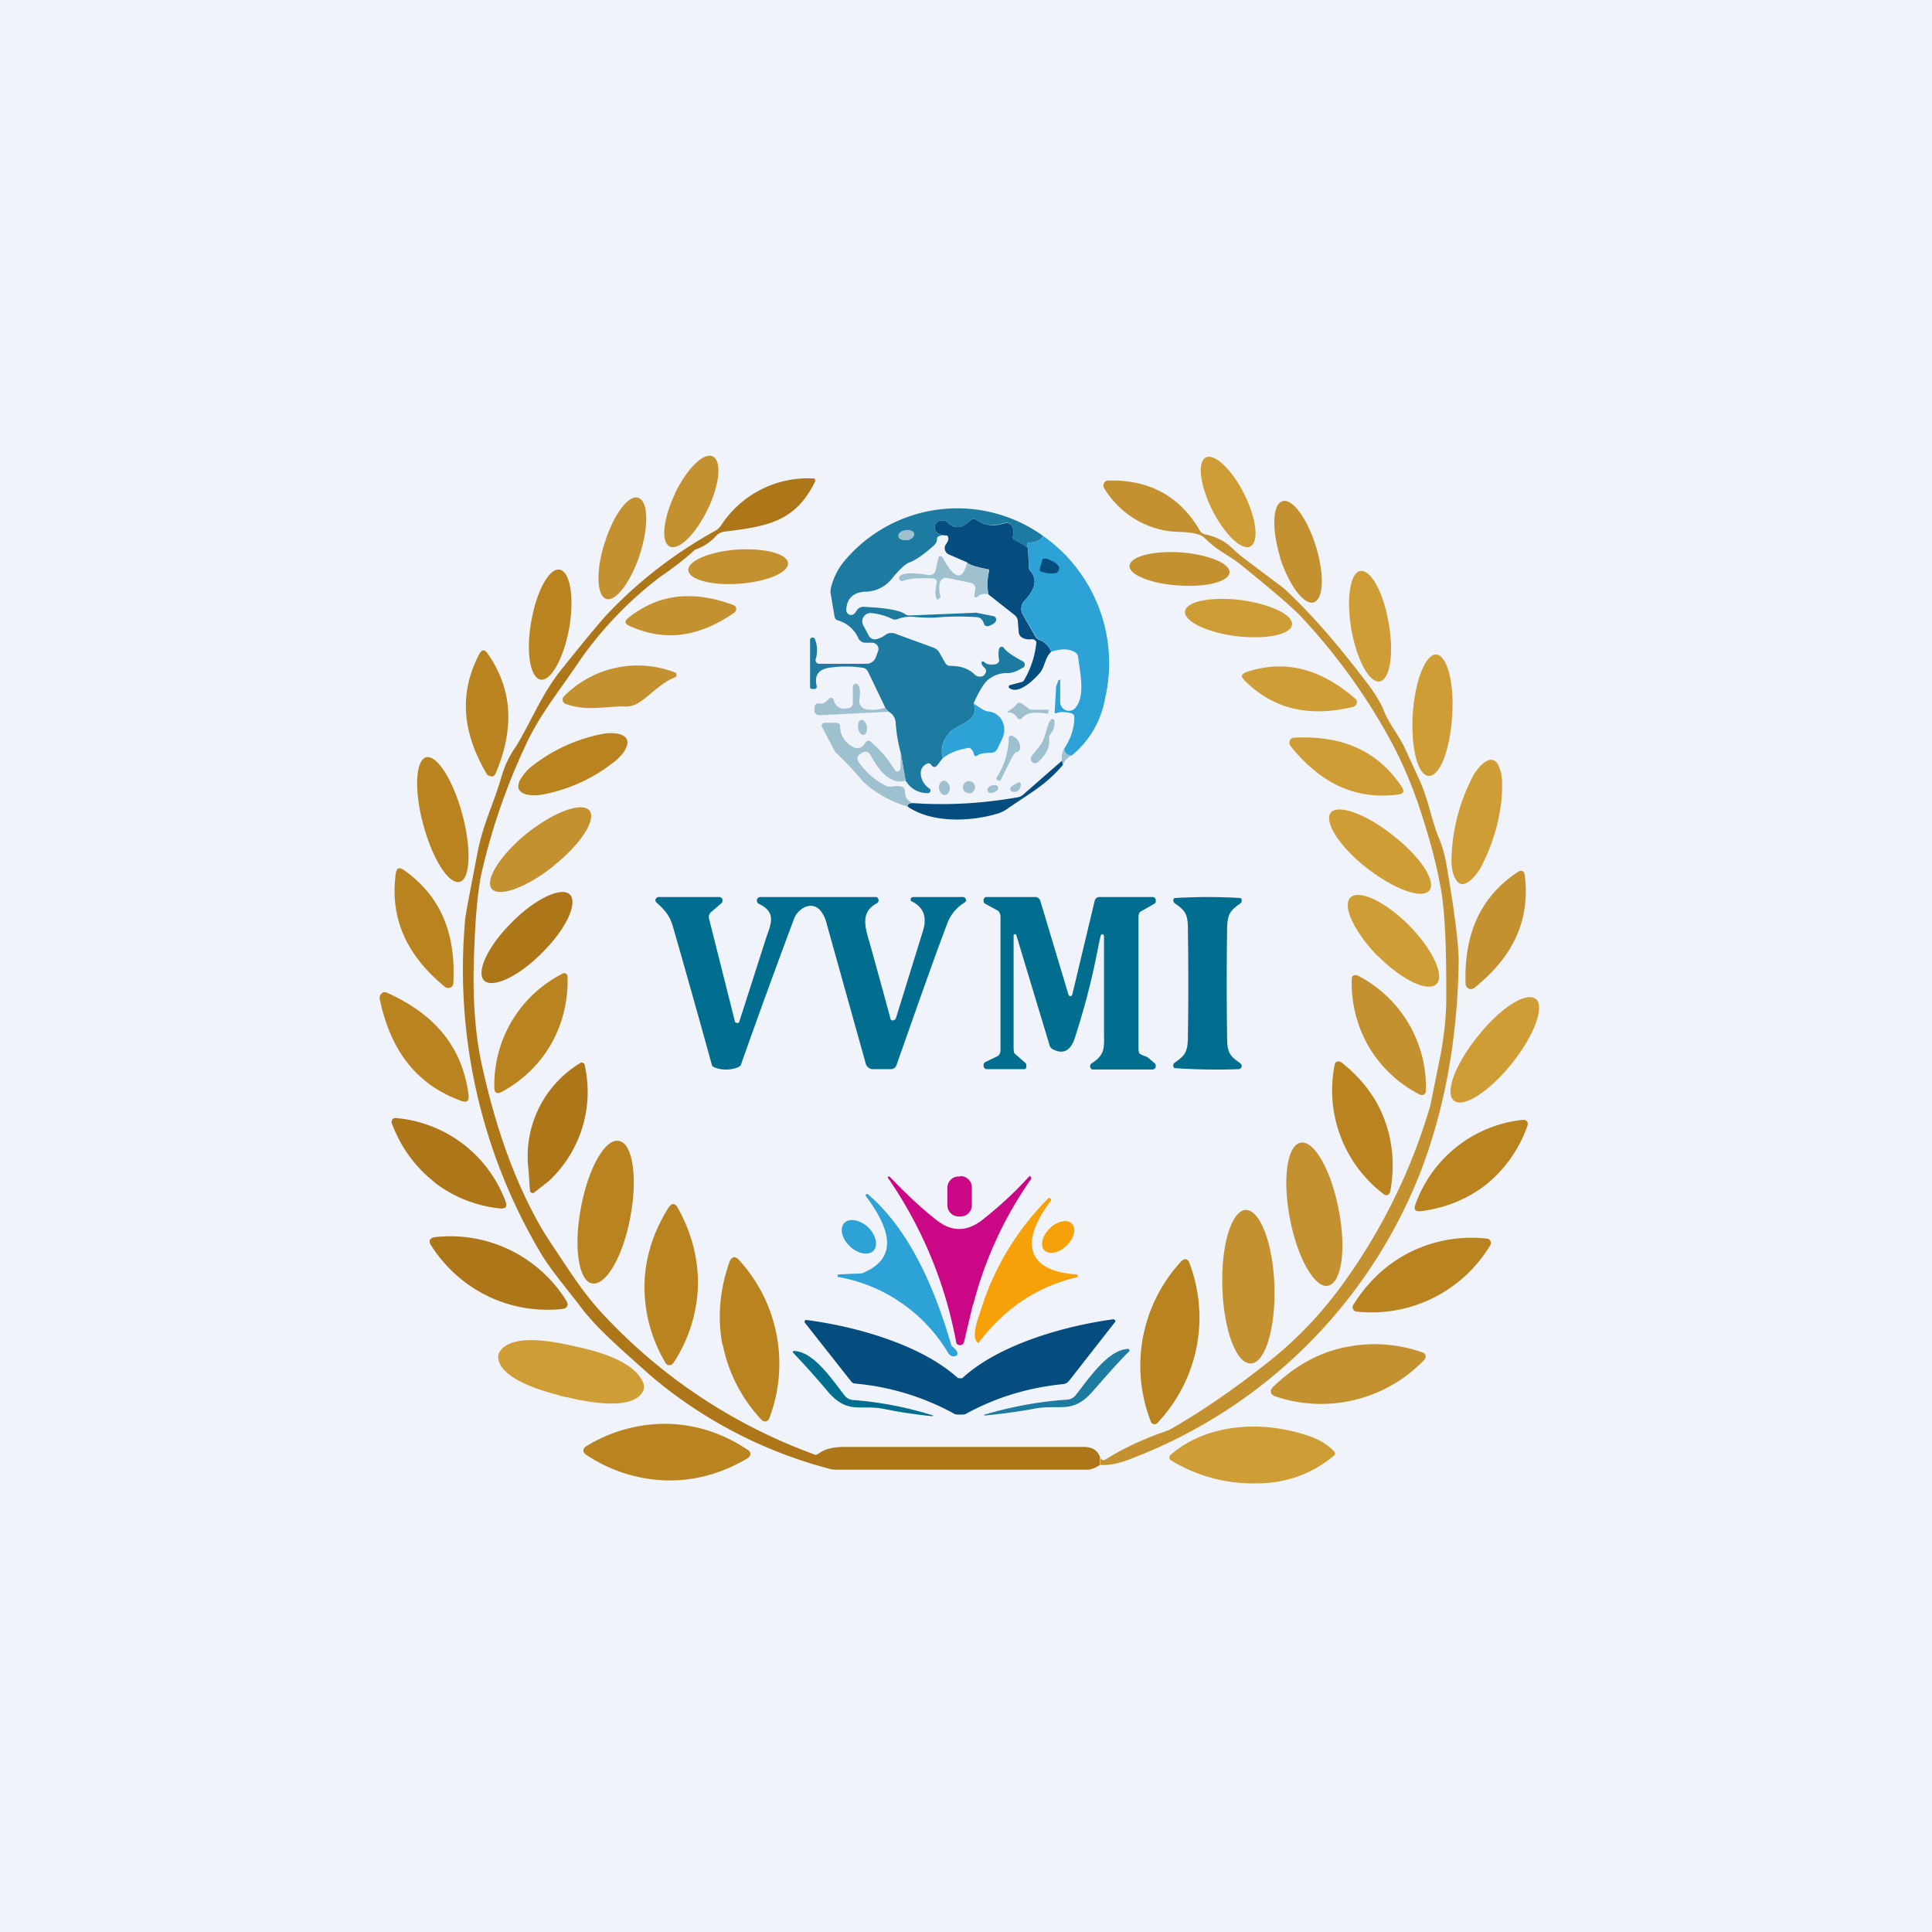 <!-- by TradingView --><svg width="56" height="56" viewBox="0 0 56 56" xmlns="http://www.w3.org/2000/svg"><path fill="#F0F3FA" d="M0 0h56v56H0z"/><path d="M19.57 14.3c-.35.73-.42 1.41-.16 1.54.26.13.75-.35 1.1-1.07.35-.72.42-1.41.15-1.54-.26-.13-.75.35-1.1 1.08Z" fill="#C49130"/><path d="M35.14 14.79c.36.71.86 1.18 1.1 1.05.26-.13.18-.81-.18-1.53-.36-.71-.86-1.18-1.11-1.05-.25.13-.17.81.19 1.53Z" fill="#CE9D35"/><path d="M31.88 42.22v.24a.7.7 0 0 1-.34.14h-7.31a.88.88 0 0 1-.24-.04 13.15 13.15 0 0 1-5.17-2.72c-.72-.65-1.48-1.29-1.96-1.92-.43-.57-.9-1.11-1.2-1.62a16.1 16.1 0 0 1-2.18-9.61c0-.12.13-.77.36-1.97.16-.84.47-1.42.7-2.22.08-.28.21-.57.4-.84.45-.72.76-1.56 1.37-2.3.59-.74 1-1.23 1.21-1.47.92-.99 1.99-1.83 3.22-2.51a.5.5 0 0 0 .16-.15 3 3 0 0 1 2.7-1.36l.02.02a.08.08 0 0 1 0 .08c-.58 1.18-1.43 1.29-2.62 1.44a.4.4 0 0 0-.26.14 1.4 1.4 0 0 1-.59.38 9 9 0 0 1-1 .78 10.9 10.9 0 0 0-2.3 2.37c-.64.96-1.23 1.65-1.66 2.62a18.31 18.31 0 0 0-1.24 3.64c-.12.58-.19 1.48-.22 2.7-.02 1.02.05 1.92.21 2.7.4 1.88.97 3.5 1.75 4.85.1.18.4.63.87 1.33.32.47.65.9 1 1.26a15.68 15.68 0 0 0 6.08 3.99c.03 0 .05-.02.08-.03.18-.14.43-.2.75-.2h6.94c.25 0 .4.1.47.28Z" fill="#AD7619"/><path d="M31.89 42.46v-.24l.02.06a.08.08 0 0 0 .08.04h.03c.5-.32 1.06-.58 1.67-.8.1-.03.2-.07.3-.13.87-.5 1.8-1.14 2.77-1.91.85-.67 1.6-1.46 2.26-2.4a16.83 16.83 0 0 0 2.44-5.04l.3-1.49c.1-.54.15-1.04.16-1.5.01-1.59-.04-2.7-.17-3.36-.12-.68-.33-1.44-.6-2.26-.26-.78-.58-1.5-.94-2.14a17.38 17.38 0 0 0-2.53-3.45c-.23-.24-.81-.74-1.75-1.5-.39-.3-.6-.34-1.03-.76a.38.38 0 0 0-.14-.08c-.3-.11-.67-.06-.98-.12A2.62 2.62 0 0 1 32 14.14a.13.13 0 0 1 0-.13.13.13 0 0 1 .1-.08c1.2-.04 2.1.45 2.68 1.45a.23.23 0 0 0 .16.11c.33.07.61.22.84.46l.18.16 1.25.94c.77.71 1.57 1.63 2.41 2.74.26.34.42.62.5.83.16.4.43.68.63 1.13l.39.85c.26.56.35 1.17.57 1.7.1.24.18.52.23.84.24 1.4.35 2.33.34 2.8-.04 2.18-.4 4.15-1.07 5.94a14.57 14.57 0 0 1-8.42 8.4c-.35.14-.65.2-.9.18ZM17.53 15.72c-.26.81-.24 1.54.04 1.64.28.09.72-.5.98-1.3.26-.81.24-1.54-.05-1.63-.28-.1-.72.49-.97 1.3ZM37.1 16.16c.26.8.7 1.39.98 1.3.29-.1.31-.82.06-1.63-.25-.81-.69-1.4-.97-1.3-.29.09-.31.82-.06 1.63Z" fill="#C49130"/><path d="M30.23 15.53c-.05.12-.18.19-.4.2-.07 0-.08.05-.03.16a.88.88 0 0 0-.36-.2.12.12 0 0 1-.07-.06.13.13 0 0 1-.01-.1c.03-.13.01-.24-.05-.31a.19.19 0 0 0-.2-.06c-.31.1-.58.07-.8-.09a.14.14 0 0 0-.19.02c-.23.23-.44.25-.65.06a.25.25 0 0 0-.13-.06c-.05-.01-.1 0-.14.02a.2.2 0 0 0-.1.23c.05.13.16.19.35.18a.5.5 0 0 0-.23.02.1.1 0 0 0-.05.04.1.1 0 0 0-.01.06.27.27 0 0 1-.09.17c-.3.27-.55.44-.73.5-.11.05-.27.2-.47.44a1 1 0 0 1-.75.4c-.36 0-.58.18-.59.53a.14.14 0 0 0 .1.14.14.14 0 0 0 .15-.05l.07-.1a.23.23 0 0 1 .2-.08c.64.03 1.04.1 1.2.22.03.02.07.03.11.03l1.93-.08h.01l.5.1a.1.1 0 0 1 .06.15c-.03.06-.1.1-.21.14h-.04a.1.1 0 0 1-.09-.07c-.03-.11-.1-.18-.19-.19a7.4 7.4 0 0 0-1.2.01c-.2.01-.38 0-.55-.01-.2-.03-.39-.01-.55.05a.2.2 0 0 1-.17 0 1.76 1.76 0 0 0-.6-.17.25.25 0 0 0-.23.11.25.25 0 0 0 0 .26l.16.3a.2.2 0 0 0 .2.09c.1-.02.2-.07.31-.15a.23.23 0 0 1 .1-.03h.1l1.15.42c.08.03.14.08.18.15l.17.3a.16.16 0 0 0 .14.08c.3 0 .54.08.71.25.05.05.11.07.18.06.06 0 .11-.04.14-.11a.1.1 0 0 0 .01-.07.1.1 0 0 0-.03-.06c-.07-.06-.1-.12-.1-.15v-.03l.02-.02h.02l.03.01c.07.08.19.1.35.07a.12.12 0 0 0 .09-.13.73.73 0 0 1 0-.32.07.07 0 0 1 .06-.05.07.07 0 0 1 .07.02c.07.11.26.24.56.4a.11.11 0 0 1 .05.12l-.01.04-.2.11a.68.68 0 0 1-.28.07.84.84 0 0 0-.62.24c-.12.13-.24.35-.37.64.16.44-.29.57-.57.74a.46.46 0 0 0-.1.08c-.22.23-.3.49-.22.76l-.17.22a.1.1 0 0 1-.08.04.1.1 0 0 1-.08-.05c-.04-.06-.08-.07-.14-.04-.3.15-.16.56.07.71a.07.07 0 0 1 .04.08.08.08 0 0 1-.07.06c-.27 0-.49-.11-.65-.36l-.14-.8a4.62 4.62 0 0 1-.15-.9.38.38 0 0 0-.2-.3c-.06-.06-.1-.1-.1-.12l-.5-1.04a.2.2 0 0 0-.13-.11 3.23 3.23 0 0 0-.96-.01c-.34.04-.47.22-.4.53a.08.08 0 0 1-.01.07l-.03.02h-.09l-.04-.01a.06.06 0 0 1-.02-.05v-1.35a.07.07 0 0 1 .06-.08h.04l.04.04a.9.9 0 0 1 .02.6.1.1 0 0 0 .02.08.1.1 0 0 0 .08.04h1.38a.29.29 0 0 0 .27-.2l.06-.16a.18.18 0 0 0-.09-.23.18.18 0 0 0-.08-.02h-.2a.23.23 0 0 1-.2-.13.93.93 0 0 0-.6-.52.13.13 0 0 1-.06-.04.13.13 0 0 1-.03-.07l-.12-.71.01-.1c.08-.33.22-.6.43-.84a4.27 4.27 0 0 1 5.72-.69Z" fill="#1D7AA1"/><path d="m29.8 15.9.02.51c0 .06.02.12.06.16.19.23.13.51-.19.85a.34.34 0 0 0-.04.4l.36.63a.2.2 0 0 0 .1.09.6.6 0 0 1 .36.35c-.2.19-.17.45-.36.65-.18.2-.6.6-.86.4l-.01-.02v-.02a.04.04 0 0 1 .03-.04l.34-.09a.1.1 0 0 0 .07-.05 2.64 2.64 0 0 0 .36-1.11.13.13 0 0 0-.14-.08c-.1.01-.2 0-.29-.06a.19.19 0 0 1-.08-.14l-.03-.34a.24.24 0 0 0-.1-.17l-.75-.59a1.58 1.58 0 0 1 .02-.7.05.05 0 0 0-.02-.03h-.02c-.36-.07-.56-.14-.6-.2l-.53-.23a.2.2 0 0 1-.11-.13.2.2 0 0 1 .04-.18c.07-.1.08-.18.02-.24-.19 0-.3-.05-.35-.18a.2.2 0 0 1 .1-.23c.04-.02.1-.03.14-.02.05 0 .1.03.13.06.2.19.42.17.65-.06a.14.14 0 0 1 .19-.02c.22.16.49.2.8.1a.19.19 0 0 1 .2.05c.06.07.08.18.05.32-.01.03 0 .06.01.09l.07.05c.14.05.26.12.36.21Z" fill="#054D7F"/><path d="M26.3 15.66c.12-.02.21-.1.2-.19-.01-.08-.13-.13-.26-.1-.13.01-.22.1-.2.18.01.08.12.13.25.1Z" fill="#9FC1CF"/><path d="m31.05 21.9-.09-.02a.15.15 0 0 1-.1-.1l-.02-.07c.2-.3.3-.6.3-.92a.12.12 0 0 0-.1-.12c-.19-.04-.33-.04-.41 0a.04.04 0 0 1-.06-.02v-.03l.04-.68v-.03l.07-.2h.02l.01-.01h.02v.66a.26.26 0 0 0 .17.23.25.25 0 0 0 .27-.07c.3-.35.13-1.05.08-1.48a.18.18 0 0 0-.1-.14c-.17-.1-.4-.1-.68-.01a.6.6 0 0 0-.35-.35.2.2 0 0 1-.1-.09l-.37-.64a.33.33 0 0 1 .04-.39c.32-.34.38-.62.19-.85a.27.27 0 0 1-.06-.16l-.02-.52c-.05-.1-.04-.16.03-.17.22 0 .35-.07.4-.19a4.51 4.51 0 0 1 1.8 4.72 2.74 2.74 0 0 1-.98 1.66Z" fill="#2CA2D7"/><path d="M21.43 16.92c.8-.06 1.43-.32 1.41-.6-.02-.27-.68-.44-1.48-.39-.8.06-1.43.33-1.41.6.02.27.68.45 1.48.39ZM34.16 16.97c.8.06 1.46-.11 1.48-.38.01-.26-.62-.52-1.42-.58-.8-.05-1.46.12-1.48.39-.02.26.62.52 1.42.57Z" fill="#C49130"/><path d="M28.03 16.3c.04.06.24.13.6.2a.05.05 0 0 1 .04.06c-.05.22-.06.45-.02.67a.32.32 0 0 0-.32.07.05.05 0 0 1-.09-.03v-.03l.03-.17a.15.15 0 0 0-.11-.17l-.71-.15c-.05 0-.1 0-.13.03a.18.18 0 0 0-.08.11.88.88 0 0 0 .02.4.05.05 0 0 1-.02.04l-.06.06h-.01c-.07-.1-.07-.26-.02-.49a.1.1 0 0 0-.1-.13c-.4-.03-.7 0-.88.07a.09.09 0 0 1-.1-.04.09.09 0 0 1 .02-.11c.17-.13.64-.05.85-.02.04 0 .08-.01.12-.04a.17.17 0 0 0 .06-.1l.08-.36.01-.03a.07.07 0 0 1 .08-.01l.03.02c.34.65.58.7.71.16Z" fill="#9FC1CF"/><path d="m30.2 16.24.04-.05h.09c.11.04.21.09.28.14.07.06.1.11.09.15l-.02.06c0 .02-.02.04-.05.06a.29.29 0 0 1-.1.02h-.15l-.16-.04-.04-.01a.07.07 0 0 1-.04-.04.08.08 0 0 1 0-.06l.07-.23Z" fill="#054D7F"/><path d="M15.4 18c-.16.88-.04 1.64.27 1.7.3.05.67-.62.83-1.5.15-.88.03-1.63-.28-1.69-.3-.05-.67.62-.82 1.5Z" fill="#B98420"/><path d="M39.17 18.25c.16.89.53 1.56.82 1.5.3-.05.42-.8.26-1.7-.15-.88-.52-1.55-.82-1.5-.3.05-.41.82-.26 1.7Z" fill="#CE9D35"/><path d="M21.34 17.65c0 .05-.02.09-.07.12-.95.65-1.94.87-3.03.37-.07-.03-.1-.06-.11-.1 0-.04.02-.08.08-.13.94-.75 1.96-.77 3.03-.38.06.02.1.06.1.12Z" fill="#C49130"/><path d="M35.83 18.44c.86.1 1.58-.04 1.62-.33.04-.29-.63-.6-1.49-.72-.85-.1-1.58.04-1.61.33-.04.29.63.61 1.48.72Z" fill="#CE9D35"/><path d="M14.25 22.5a.15.15 0 0 1-.15-.08c-.65-1.11-.84-2.25-.21-3.46.04-.07.08-.1.12-.11.04 0 .08.03.13.1.77 1.11.73 2.27.23 3.46-.03.06-.07.1-.12.1Z" fill="#B98420"/><path d="M40.95 20.7c-.06.97.14 1.77.46 1.79.32.02.62-.75.68-1.72.07-.97-.14-1.77-.46-1.8-.31-.01-.62.76-.68 1.73Z" fill="#CE9D35"/><path d="M19.57 19.5c.01 0 .02 0 .03.02l.01.04a.07.07 0 0 1-.04.07c-.49.2-.75.58-1.13.78-.1.05-.2.07-.3.07-.58-.02-1.08.15-1.73-.07a.14.14 0 0 1-.1-.1.14.14 0 0 1 .05-.14 3 3 0 0 1 3.2-.68Z" fill="#C49130"/><path d="M39.33 20.37a.15.15 0 0 1-.11.12c-1.18.28-2.25.13-3.15-.77-.05-.05-.08-.1-.07-.14.01-.04.05-.07.13-.1 1.2-.4 2.22-.03 3.14.76.05.04.07.08.06.13Z" fill="#CE9D35"/><path d="M25.65 20.5c.01.03.05.07.12.13l-2 .1a.16.16 0 0 1-.16-.09.16.16 0 0 1 0-.06v-.07a.12.12 0 0 1 .08-.12h.06c.1.02.19-.03.28-.14a.07.07 0 0 1 .07-.02.07.07 0 0 1 .06.05c.07.23.22.3.46.24a.14.14 0 0 0 .1-.13v-.48l.01-.05a.09.09 0 0 1 .15 0c.05.08.06.22.03.42a.24.24 0 0 0 .2.28c.18.03.37.01.54-.05ZM29.22 20.65h-.01v-.03c.12-.07.2-.13.26-.21a.1.1 0 0 1 .07-.04.1.1 0 0 1 .07.02l.2.14c.02.03.06.04.1.04H30.39v.09a.04.04 0 0 1-.02.03h-.01c-.37-.07-.62-.03-.74.13a.08.08 0 0 1-.1.02.08.08 0 0 1-.03-.03.3.3 0 0 0-.27-.16Z" fill="#9FC1CF"/><path d="M27.33 21.97c-.07-.27 0-.53.22-.76a.46.46 0 0 1 .1-.08c.28-.17.73-.3.57-.74.2.14.33.22.41.23a.5.5 0 0 1 .4.24.56.56 0 0 1 .05.47c-.03.1-.1.23-.18.39a.2.2 0 0 1-.18.1c-.2 0-.33.03-.39.08a.06.06 0 0 1-.08 0l-.02-.03a.3.3 0 0 0-.09-.17c-.02-.03-.08-.03-.17 0-.24.04-.46.14-.64.27Z" fill="#2CA2D7"/><path d="M30.07 22.1a.12.12 0 0 1-.16-.02.13.13 0 0 1 0-.17l.25-.32c.16-.21.18-.6.3-.73l.03-.02h.03a.06.06 0 0 1 .04.04c.02.15-.01.27-.1.38a.22.22 0 0 0-.05.17c.02.24-.09.46-.34.67ZM24.87 21.1c.02.12.09.21.16.2.07 0 .11-.11.1-.23-.02-.12-.09-.21-.16-.2-.07 0-.11.11-.1.23Z" fill="#9FC1CF"/><path d="m26.11 21.83.14.8c-.37.1-.7-.15-1.02-.75a.17.17 0 0 0-.26-.05l-.06.04a.15.15 0 0 0-.03.2c.2.3.47.54.79.7.05.03.12.04.18.03.11-.02.2-.02.28 0a.13.13 0 0 1 .1.13c0 .18.08.3.26.36-.12-.02-.18.01-.18.09a3.26 3.26 0 0 1-1.3-.73 8.94 8.94 0 0 0-.8-.85l-.38-.72a.09.09 0 0 1 .03-.12l.04-.01h.35a.1.1 0 0 1 .1.1c0 .2.08.37.24.51.2.18.37.17.5-.04a.1.1 0 0 1 .07-.05.1.1 0 0 1 .08.03c.28.24.51.51.69.81a.1.1 0 0 0 .1.05.1.1 0 0 0 .07-.09l.01-.44Z" fill="#9FC1CF"/><path d="M18.17 21.43c.03.07.02.16-.03.26-.04.1-.13.21-.26.33a4.74 4.74 0 0 1-2.21 1.02 1.2 1.2 0 0 1-.41-.01c-.11-.03-.18-.08-.22-.15-.03-.07-.02-.16.03-.26s.14-.22.26-.34a4.74 4.74 0 0 1 2.21-1.02c.17-.02.3-.01.42.02.1.03.18.08.21.15Z" fill="#B98420"/><path d="M29.34 21.33c.12.04.2.14.23.3a.16.16 0 0 1-.08.17h-.03a.39.39 0 0 0-.13.16l-.33.66-.02.01h-.02l-.05-.02h-.02v-.02l-.01-.02v-.02a2.18 2.18 0 0 0 .36-1.18.08.08 0 0 1 .06-.05h.04Z" fill="#9FC1CF"/><path d="M37.38 21.48c.02-.06.07-.1.14-.1 1.27-.06 2.35.3 3.1 1.41.05.07.07.13.05.17-.01.03-.06.06-.15.07-1.32.17-2.3-.4-3.11-1.4-.04-.06-.05-.1-.03-.15Z" fill="#CE9D35"/><path d="m30.84 21.7.03.08a.15.15 0 0 0 .1.1l.08.03a.43.43 0 0 0-.24.27l-.03-.13a.54.54 0 0 1 .06-.34Z" fill="#9FC1CF"/><path d="M12.27 23.91c.27 1 .74 1.74 1.06 1.65.3-.08.34-.96.07-1.96s-.74-1.73-1.05-1.65c-.31.09-.35.97-.08 1.96Z" fill="#B98420"/><path d="M42.34 25.62c-.07-.02-.13-.09-.18-.2-.05-.1-.08-.25-.09-.43a5.46 5.46 0 0 1 .65-2.54c.2-.31.4-.46.55-.42.07.02.14.08.18.2.05.1.08.25.09.43 0 .18 0 .4-.03.62a5.43 5.43 0 0 1-.62 1.92c-.2.3-.4.46-.55.42Z" fill="#CE9D35"/><path d="M30.8 22.18c-.5.6-1.05.87-1.61 1.27a1 1 0 0 1-.3.14c-.75.22-1.87.28-2.58-.21 0-.08.06-.1.18-.1 1.04.07 2.04 0 3.01-.17a.33.33 0 0 0 .16-.08l1.12-.98.03.13Z" fill="#054D7F"/><path d="M27.22 22.86c.02.11.1.2.18.18.09-.01.14-.11.13-.23-.02-.1-.1-.19-.19-.18-.08.02-.14.12-.12.23ZM28.09 23c.1 0 .17-.09.17-.18 0-.1-.07-.18-.17-.18s-.18.08-.18.18c0 .1.08.17.18.17ZM29.5 22.69a.06.06 0 0 1 .07 0 .06.06 0 0 1 .02.06c-.02.15-.1.22-.23.2a.08.08 0 0 1-.07-.05.08.08 0 0 1 0-.07c.03-.04.1-.09.21-.14ZM28.81 22.97c.09-.04.14-.1.12-.16-.03-.06-.11-.07-.2-.04-.08.04-.13.1-.1.16.02.06.1.07.18.04Z" fill="#9FC1CF"/><path d="M16.04 25.1c.79-.62 1.25-1.34 1.05-1.6-.21-.27-1.01.02-1.8.64-.78.63-1.24 1.35-1.04 1.62.21.26 1.01-.03 1.8-.66Z" fill="#C49130"/><path d="M39.63 25.17c.8.62 1.6.9 1.8.64.21-.27-.27-.99-1.06-1.6-.79-.63-1.6-.91-1.8-.65-.2.27.27 1 1.06 1.61Z" fill="#CE9D35"/><path d="M11.55 25.17c.04-.01.09 0 .16.05 1.13.8 1.5 1.93 1.43 3.27 0 .07-.03.11-.08.13a.16.16 0 0 1-.17-.02c-1.03-.85-1.6-1.89-1.42-3.27.01-.09.04-.14.08-.16Z" fill="#B98420"/><path d="M42.58 28.66a.16.16 0 0 1-.1-.15c-.04-1.33.35-2.45 1.49-3.22.07-.05.12-.06.16-.04.04.01.06.07.07.15.16 1.38-.43 2.4-1.46 3.23-.06.04-.1.05-.16.03Z" fill="#C49130"/><path d="M15.71 27.62c.69-.68 1.05-1.44.81-1.69-.24-.24-1 .11-1.68.8-.69.68-1.05 1.44-.81 1.69.24.24 1-.11 1.68-.8Z" fill="#AD7619"/><path d="M39.95 27.72c.69.69 1.44 1.05 1.69.8.24-.25-.12-1.01-.8-1.7-.7-.7-1.46-1.05-1.7-.8s.12 1 .8 1.7Z" fill="#CE9D35"/><path d="M26.43 26.13a.06.06 0 0 1-.03-.03.07.07 0 0 1 .02-.08l.04-.02h1.46l.05.02.03.05a.1.1 0 0 1 0 .05l-.04.04a1.2 1.2 0 0 0-.5.6c-.38 1-.86 2.37-1.47 4.1a.2.2 0 0 1-.07.1.18.18 0 0 1-.1.03h-.54a.18.18 0 0 1-.1-.04.2.2 0 0 1-.08-.1l-1.14-4.08a.9.9 0 0 0-.2-.4c-.27-.27-.64-.01-.74.25a240.45 240.45 0 0 0-1.55 4.26.24.24 0 0 1-.09.06.93.93 0 0 1-.67 0 .2.2 0 0 1-.07-.05 367.21 367.21 0 0 0-1.14-4.05c-.1-.32-.23-.46-.47-.68a.09.09 0 0 1-.03-.05.1.1 0 0 1 0-.05l.04-.04a.08.08 0 0 1 .05-.02h1.76a.1.1 0 0 1 .05.02.1.1 0 0 1 .04.05.1.1 0 0 1 0 .06.1.1 0 0 1-.03.05l-.3.26a.18.18 0 0 0-.06.18l.75 2.98c0 .02.01.03.03.04l.03.01h.05l.02-.04.75-2.34c.13-.43.38-.8-.18-1.07a.1.1 0 0 1-.05-.05.1.1 0 0 1 .03-.13.1.1 0 0 1 .06-.02h3.34c.02 0 .04 0 .05.02a.1.1 0 0 1 .03.11.1.1 0 0 1-.04.05c-.54.28-.31.79-.17 1.3a290.24 290.24 0 0 1 .57 2.08.1.1 0 0 0 .15-.05l.78-2.52c.13-.4.02-.7-.32-.86ZM32 27.13l-.01-.03-.03-.02h-.03l-.02.03c-.08.23-.19 1.22-.75 2.96-.12.38-.33.5-.63.35a.2.2 0 0 1-.07-.05.23.23 0 0 1-.04-.08l-.96-3.18a.05.05 0 0 0-.02-.03h-.03l-.03.01v3.31l.01.1c.01.03.03.05.06.07l.27.24a.1.1 0 0 1 .03.05v.07a.1.1 0 0 1-.03.05.08.08 0 0 1-.06.01H28.6c-.02 0-.04 0-.05-.02a.1.1 0 0 1-.04-.05v-.07c0-.02.02-.04.04-.06l.37-.18a.21.21 0 0 0 .06-.07.23.23 0 0 0 .02-.1v-3.87a.23.23 0 0 0-.07-.17l-.4-.22a.1.1 0 0 1-.02-.05v-.06a.1.1 0 0 1 .03-.05.08.08 0 0 1 .05-.02H30c.04 0 .07.01.1.03.03.03.05.06.06.1l.81 2.7.02.03a.05.05 0 0 0 .07 0l.02-.03.65-2.72a.16.16 0 0 1 .05-.08.13.13 0 0 1 .08-.03h1.55c.02 0 .04 0 .05.02a.1.1 0 0 1 .04.05v.07c0 .02-.02.04-.03.05l-.42.24c-.04.04-.05.1-.05.17v3.75c0 .06 0 .12.02.17.02.05.21.1.25.13l.2.17a.1.1 0 0 1 .03.05v.06a.1.1 0 0 1-.04.05.08.08 0 0 1-.05.02h-1.73c-.02 0-.04 0-.05-.02a.1.1 0 0 1-.03-.05.1.1 0 0 1 0-.05c0-.02.02-.04.03-.05.37-.24.38-.4.37-.83v-2.87ZM35 26a17.67 17.67 0 0 1 .96.03.1.1 0 0 1 0 .15c-.28.2-.37.29-.39.66a104.76 104.76 0 0 0 0 3.32c.01.37.1.46.38.66a.1.1 0 0 1 .04.1.1.1 0 0 1-.09.07 17.73 17.73 0 0 1-1.86-.03.1.1 0 0 1-.03-.1.1.1 0 0 1 .03-.05c.28-.2.37-.28.39-.65a101.43 101.43 0 0 0 0-3.32c-.01-.37-.1-.46-.38-.66a.1.1 0 0 1-.04-.1.1.1 0 0 1 .03-.05A20.28 20.28 0 0 1 35 26Z" fill="#016E90"/><path d="M15.96 30.29a3.63 3.63 0 0 1-1.44 1.37c-.06.03-.1.03-.14.01-.03-.02-.05-.06-.05-.12a3.61 3.61 0 0 1 1.94-3.31c.05-.04.1-.04.13-.02.04.02.05.06.05.12a3.7 3.7 0 0 1-.49 1.95Z" fill="#B98420"/><path d="M39.68 30.35a3.7 3.7 0 0 1-.5-1.95c0-.06.01-.1.04-.12.04-.02.09-.02.14 0a3.63 3.63 0 0 1 1.97 3.32c0 .06-.02.1-.05.12-.04.03-.09.03-.14 0a3.63 3.63 0 0 1-1.46-1.37Z" fill="#C49130"/><path d="M11.07 28.79c.04-.04.1-.04.16-.01 1.28.58 2.16 1.48 2.35 2.95.01.09 0 .15-.03.18-.04.03-.1.03-.18 0-1.38-.5-2.07-1.56-2.36-2.94a.17.17 0 0 1 .06-.18Z" fill="#B98420"/><path d="M42.84 30.03c-.66.81-.97 1.65-.7 1.87.27.23 1.02-.25 1.68-1.07.65-.81.96-1.65.7-1.87-.28-.23-1.03.25-1.68 1.07Z" fill="#CE9D35"/><path d="M40.13 32.45c.24.65.3 1.34.17 2.07-.01.06-.04.1-.08.12-.04.01-.09 0-.13-.04a3.78 3.78 0 0 1-1.41-3.71c.01-.07.03-.1.07-.12.05-.01.1 0 .14.03.58.46 1 1.01 1.24 1.65Z" fill="#B98420"/><path d="M12.6 34.27a3.81 3.81 0 0 1-1.23-1.68c-.03-.06-.02-.1 0-.14.03-.04.07-.05.14-.04a3.73 3.73 0 0 1 3.15 2.43c.02.06.02.1 0 .15-.03.03-.08.04-.14.04a3.74 3.74 0 0 1-1.93-.76Z" fill="#AD7619"/><path d="M43.07 34.34c-.54.42-1.18.68-1.91.77-.06 0-.1 0-.14-.04-.02-.04-.02-.08 0-.14a3.72 3.72 0 0 1 3.11-2.47c.06 0 .1 0 .13.05.03.03.03.07.01.13a3.8 3.8 0 0 1-1.2 1.7Z" fill="#B98420"/><path d="M15.9 34.24a3.53 3.53 0 0 0 1.04-3.4.11.11 0 0 0-.1-.04 3.16 3.16 0 0 0-1.52 3.12l.04.58.01.04a.08.08 0 0 0 .08.04c.01 0 .03 0 .04-.02l.41-.32Z" fill="#AD7619"/><path d="M16.84 35c-.22 1.14-.07 2.13.32 2.2.4.08.9-.78 1.11-1.92.22-1.15.07-2.14-.33-2.21-.4-.08-.89.79-1.1 1.93Z" fill="#B98420"/><path d="M37.39 35.33c.22 1.15.72 2.01 1.1 1.94.4-.08.54-1.07.31-2.22-.22-1.14-.71-2-1.1-1.93-.4.08-.53 1.07-.31 2.21Z" fill="#C49130"/><path d="m28.2 37.81-.26 1.1a.12.12 0 0 1-.1.08.12.12 0 0 1-.12-.06 12.33 12.33 0 0 0-1.99-4.8.04.04 0 0 1 .04-.03l.03.02c.5.52.95.94 1.38 1.27.44.33.88.31 1.33-.06a10.8 10.8 0 0 0 1.33-1.24h.02l.01.01.02.04v.03a11.18 11.18 0 0 0-1.68 3.64Z" fill="#CA0784"/><path d="M27.84 34.1h-.05a.33.33 0 0 0-.33.33v.5c0 .19.15.33.33.33h.05c.19 0 .33-.15.33-.33v-.5a.33.33 0 0 0-.33-.34Z" fill="#CA0784"/><path d="M27.58 39.01c.15.12.2.2.16.27-.1.07-.2.03-.26-.07a4.66 4.66 0 0 0-3.2-2.2v-.06l.04-.01.63-.03c.03 0 .07-.01.1-.03 1.14-.5.57-1.5.05-2.21a.04.04 0 0 1 0-.05l.03-.01h.02c1.26 1.07 1.98 2.85 2.43 4.4Z" fill="#2CA2D7"/><path d="M28.36 38.93c-.15-.08-.14-.37.04-.86a7.9 7.9 0 0 1 2-3.35.06.06 0 0 1 .04.02h.01a.06.06 0 0 1 0 .08c-.84 1.1-.78 2.02.76 2.12a.04.04 0 0 1 .03.04V37l-.02.02c-1.15.27-2.1.9-2.86 1.91Z" fill="#F6A108"/><path d="M18.68 37.22c.02-.78.26-1.52.7-2.22.04-.06.09-.1.14-.1.05.01.09.04.12.1.41.73.6 1.48.59 2.26a4.3 4.3 0 0 1-.7 2.23c-.04.06-.09.09-.14.08-.04 0-.09-.03-.12-.1a4.3 4.3 0 0 1-.59-2.25Z" fill="#B98420"/><path d="M35.43 37.32c.04 1.23.4 2.22.83 2.2.41-.01.72-1.02.68-2.25-.04-1.22-.41-2.2-.83-2.2-.42.02-.72 1.03-.68 2.25Z" fill="#C49130"/><path d="M24.64 36.13c.23.22.54.27.68.12.14-.16.07-.46-.16-.68-.24-.22-.54-.27-.69-.12-.14.16-.07.46.17.68Z" fill="#2CA2D7"/><path d="M30.91 36.11c.22-.21.3-.5.16-.64-.13-.14-.42-.08-.64.13-.22.22-.29.5-.16.64.14.14.42.08.64-.13Z" fill="#F6A108"/><path d="M14.14 37.57a4.05 4.05 0 0 1-1.65-1.48c-.04-.06-.04-.1-.03-.15.03-.04.07-.07.14-.08a3.96 3.96 0 0 1 3.82 1.85c.03.06.04.1.02.15-.02.04-.06.07-.13.08a3.99 3.99 0 0 1-2.17-.37Z" fill="#AD7619"/><path d="M40.88 36.29a4 4 0 0 1 2.2-.39c.06 0 .1.03.12.07.02.04.02.1-.02.15a4.01 4.01 0 0 1-3.83 1.9c-.07 0-.11-.03-.13-.07-.02-.04-.02-.1.02-.15.43-.68.98-1.18 1.64-1.51ZM20.94 38.98c-.15-.8-.08-1.6.21-2.42.03-.07.07-.1.12-.12.04 0 .1.02.14.07a4.45 4.45 0 0 1 .9 4.57c-.02.07-.06.11-.11.12-.05.01-.1-.01-.15-.07a4.44 4.44 0 0 1-1.1-2.15ZM34.37 36.5c.05.01.09.05.11.12a4.44 4.44 0 0 1-.9 4.59c-.04.06-.09.08-.14.07-.05-.01-.08-.05-.1-.12a4.45 4.45 0 0 1 .89-4.59c.04-.05.1-.08.14-.07Z" fill="#B98420"/><path d="M27.83 41a.4.4 0 0 1-.15-.01 7.32 7.32 0 0 0-2.93-.89.25.25 0 0 1-.08-.06l-1.34-1.7a.05.05 0 0 1 .04-.08c1.4.18 3.3.7 4.38 1.67 0 .01.03.02.08.02.04 0 .07 0 .08-.02 1.07-.97 2.96-1.5 4.36-1.69l.03.01a.05.05 0 0 1 .03.05l-.01.02-1.33 1.7a.25.25 0 0 1-.18.1c-1 .1-1.94.38-2.83.87a.4.4 0 0 1-.15.01Z" fill="#054D7F"/><path d="M38.9 39.07a4.16 4.16 0 0 1 2.3.12c.07.02.11.05.12.1.01.05 0 .1-.06.15a4.14 4.14 0 0 1-4.31 1.03c-.06-.03-.1-.06-.11-.1-.01-.06 0-.1.05-.16.6-.58 1.26-.97 2.01-1.14Z" fill="#C49130"/><path d="M27.03 41.05c-.4-.04-.86-.1-1.4-.21-.7-.14-1.05.17-1.63-.5a24 24 0 0 0-1.02-1.14.04.04 0 0 1 .02-.04h.03c.56.03 1.07.8 1.46 1.3a.33.33 0 0 0 .24.12 10.28 10.28 0 0 1 2.32.45v.01h-.02Z" fill="#016E90"/><path d="M28.55 41c.82-.24 1.61-.38 2.38-.43a.35.35 0 0 0 .25-.13c.4-.51.93-1.3 1.5-1.34a.04.04 0 0 1 .05.02.04.04 0 0 1 0 .05c-.23.22-.57.6-1.04 1.14-.6.7-.97.38-1.7.52a15.92 15.92 0 0 1-1.46.2.02.02 0 0 1 .02-.03Z" fill="#1D7AA1"/><path d="M16.44 40.5c.46.11 1.9.43 2.2-.18a.3.3 0 0 0 0-.25c-.29-.66-1.43-.93-2.04-1.06-.5-.11-1.74-.38-2.11.16a.26.26 0 0 0-.05.16c.02.64 1.3.99 1.75 1.11.08.03.17.05.25.06Z" fill="#CE9D35"/><path d="M19.35 41.27c.8.02 1.58.26 2.3.74.07.04.1.08.1.13 0 .06-.03.1-.1.14-.75.44-1.53.65-2.34.63a4.38 4.38 0 0 1-2.3-.73c-.07-.04-.1-.09-.1-.14 0-.05.04-.1.1-.13a4.37 4.37 0 0 1 2.34-.64Z" fill="#B98420"/><path d="M38.07 41.67c-1.32-.5-3.02-.47-4.14.5a.1.1 0 0 0-.02.13l.03.03c.9.54 1.88.75 2.94.64a3.38 3.38 0 0 0 1.81-.8.09.09 0 0 0-.02-.1c-.16-.17-.36-.3-.6-.4Z" fill="#CE9D35"/></svg>
